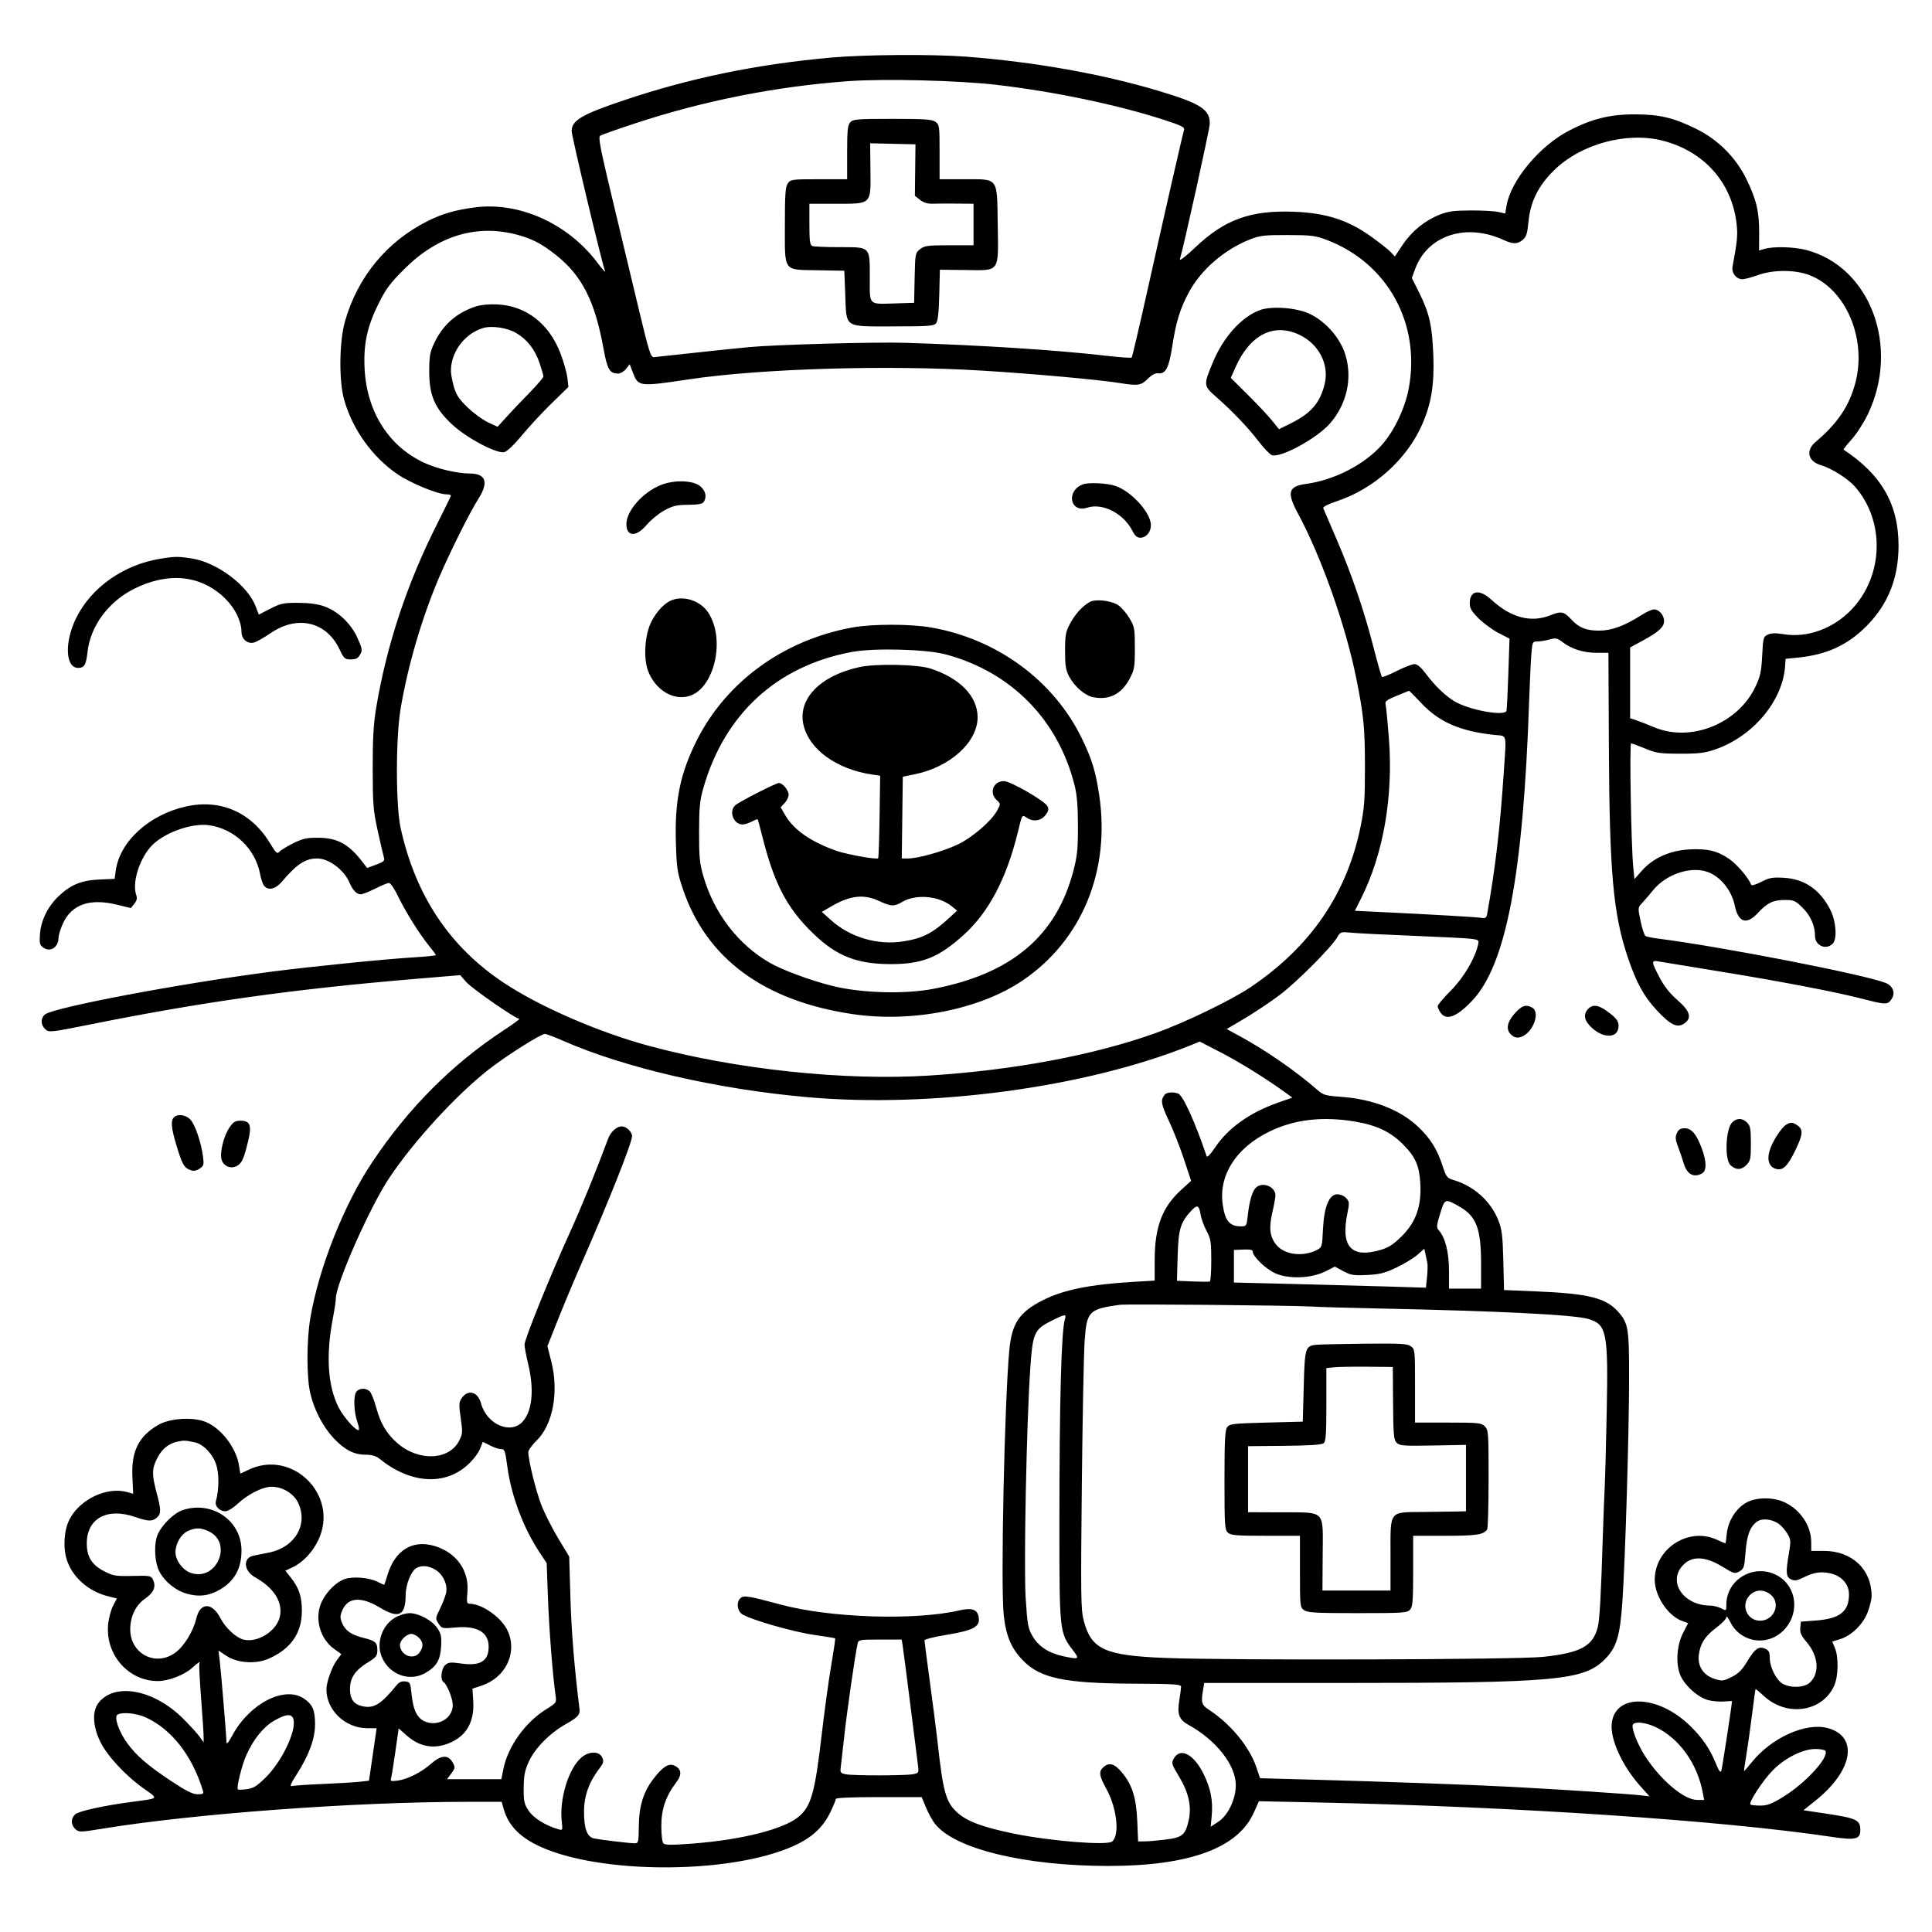 <svg version="1.1" width="1024" height="1024" xmlns="http://www.w3.org/2000/svg"><path d="M440.000 30.556 C 400.657 34.143,365.499 41.417,330.500 53.212 C 308.187 60.731,303.000 63.812,303.000 69.543 C 303.000 72.228,318.791 138.459,320.694 143.755 C 321.038 144.715,319.303 142.795,316.838 139.488 C 301.218 118.541,275.228 106.786,251.512 109.942 C 241.203 111.314,234.250 113.344,226.500 117.245 C 204.976 128.081,189.531 146.849,182.867 170.267 C 179.774 181.137,179.558 201.931,182.435 212.000 C 186.928 227.730,197.387 242.283,210.726 251.368 C 217.610 256.056,232.035 262.000,236.529 262.000 C 237.888 262.000,239.000 262.287,239.000 262.637 C 239.000 262.987,235.884 269.415,232.075 276.921 C 215.836 308.926,204.912 341.805,199.324 375.500 C 197.952 383.775,197.510 391.703,197.541 407.500 C 197.578 426.440,197.842 429.677,200.231 440.500 C 201.688 447.100,203.157 453.406,203.495 454.514 C 204.010 456.202,203.340 456.813,199.352 458.291 L 194.594 460.055 192.074 456.777 C 184.779 447.288,178.780 444.054,168.410 444.022 C 162.491 444.004,160.318 444.500,155.258 447.029 C 151.925 448.695,148.650 450.717,147.980 451.524 C 146.960 452.753,146.207 452.061,143.319 447.245 C 133.312 430.554,117.011 423.350,98.545 427.458 C 79.033 431.799,63.468 446.009,61.357 461.409 L 60.755 465.805 52.627 466.163 C 43.018 466.586,37.228 469.013,30.703 475.355 C 25.196 480.707,21.703 487.954,21.186 495.101 C 20.829 500.040,21.052 500.923,23.004 502.290 C 26.688 504.871,30.991 502.059,31.010 497.059 C 31.015 495.651,32.106 492.166,33.434 489.314 C 38.114 479.263,47.696 475.995,62.121 479.530 L 69.340 481.299 71.193 479.010 C 72.472 477.430,72.807 476.068,72.273 474.611 C 69.945 468.254,73.527 456.025,79.816 448.862 C 86.105 441.700,101.236 436.075,110.718 437.375 C 124.208 439.224,135.353 449.860,137.860 463.278 C 138.343 465.864,139.302 468.659,139.991 469.490 C 142.215 472.170,146.034 471.291,149.390 467.326 C 157.240 458.054,161.867 455.000,168.067 455.000 C 174.323 455.000,182.356 461.011,185.271 467.873 C 186.914 471.742,189.072 474.000,191.125 474.000 C 192.123 474.000,195.597 472.650,198.844 471.000 C 202.091 469.350,205.392 468.000,206.181 468.000 C 206.973 468.000,209.152 471.218,211.057 475.201 C 214.879 483.195,222.490 495.313,227.641 501.603 C 229.488 503.860,231.000 505.936,231.000 506.217 C 231.000 506.498,225.713 507.039,219.250 507.419 C 204.961 508.259,165.070 512.271,144.228 514.964 C 95.432 521.268,27.940 534.037,23.750 537.756 C 21.414 539.830,21.536 543.270,24.024 545.522 C 25.994 547.304,26.671 547.228,49.274 542.694 C 107.457 531.020,155.861 524.241,218.712 518.962 L 243.924 516.844 247.145 520.512 C 250.246 524.044,273.255 540.000,275.247 540.000 C 275.781 540.000,272.043 542.742,266.938 546.094 C 239.578 564.060,216.556 587.161,197.273 616.000 C 182.386 638.265,169.051 671.827,164.496 698.498 C 162.479 710.309,162.449 729.811,164.435 738.374 C 166.481 747.199,171.123 756.148,176.804 762.221 C 182.616 768.435,187.531 770.994,193.710 771.022 C 197.008 771.038,199.279 771.676,201.000 773.072 C 217.316 786.305,235.409 787.630,247.791 776.498 C 250.533 774.033,253.483 770.251,254.346 768.094 L 255.915 764.172 259.669 766.086 C 261.734 767.139,264.201 768.000,265.152 768.000 C 267.527 768.000,267.688 768.417,268.994 777.954 C 271.039 792.889,277.466 809.914,285.846 822.592 L 289.751 828.500 290.429 847.000 C 291.041 863.722,292.946 888.083,294.456 898.500 C 295.032 902.470,294.994 902.526,289.410 906.000 C 278.380 912.861,269.202 925.682,266.816 937.563 L 265.724 943.000 251.332 943.000 L 236.940 943.000 239.196 939.948 C 241.290 937.116,241.344 936.703,239.945 934.198 C 237.546 929.906,233.814 930.114,228.447 934.837 C 223.167 939.486,216.085 943.038,210.636 943.773 C 207.204 944.236,206.831 944.082,207.300 942.397 C 207.591 941.354,208.610 935.009,209.565 928.298 L 211.302 916.096 215.641 919.915 C 222.999 926.392,231.318 927.429,240.078 922.960 C 247.881 918.979,251.473 911.770,250.814 901.414 L 250.407 895.026 255.295 893.402 C 268.036 889.170,274.346 875.963,269.122 864.461 C 265.886 857.339,255.537 850.000,248.729 850.000 C 247.454 850.000,247.283 848.971,247.733 844.006 C 248.783 832.425,241.874 822.763,230.093 819.339 C 218.473 815.961,209.179 821.820,205.330 834.951 C 204.516 837.728,203.728 840.000,203.578 840.000 C 203.429 840.000,201.786 839.241,199.926 838.313 C 195.575 836.143,187.182 835.455,182.779 836.908 C 178.497 838.321,173.484 843.131,170.790 848.411 C 166.455 856.909,169.213 868.244,176.986 873.875 L 180.918 876.723 178.427 880.099 C 175.883 883.547,172.996 891.714,173.006 895.432 C 173.035 906.459,182.968 915.928,194.558 915.978 L 199.616 916.000 197.596 929.911 L 195.577 943.822 190.539 944.378 C 187.767 944.684,178.975 945.209,171.000 945.546 C 163.025 945.883,155.699 946.383,154.721 946.656 C 153.411 947.022,154.100 945.349,157.327 940.327 C 163.796 930.257,167.003 921.459,166.985 913.829 C 166.968 906.351,165.669 903.368,161.088 900.280 C 150.820 893.361,132.363 902.809,123.219 919.665 C 121.034 923.692,120.045 924.821,120.027 923.310 C 119.986 919.940,117.094 885.116,116.402 879.666 L 115.789 874.832 120.034 877.641 C 125.865 881.500,135.620 882.146,142.447 879.126 C 154.200 873.927,160.000 865.550,160.000 853.772 C 160.000 846.211,158.492 841.679,154.140 836.162 L 151.251 832.500 155.185 830.639 C 160.634 828.062,165.812 822.510,168.838 816.000 C 179.776 792.473,154.941 767.802,131.647 779.056 C 129.435 780.125,127.543 781.000,127.444 781.000 C 127.345 781.000,127.036 779.313,126.758 777.250 C 125.459 767.618,117.200 756.770,108.693 753.521 C 101.799 750.888,89.832 751.737,83.770 755.289 C 73.425 761.351,69.528 769.251,70.178 782.842 L 70.604 791.747 67.559 790.873 C 56.781 787.782,42.308 794.596,36.825 805.342 C 33.876 811.124,33.308 820.401,35.500 826.999 C 38.509 836.060,46.984 843.493,57.214 846.044 L 61.929 847.219 59.831 851.330 C 58.678 853.591,57.524 858.154,57.268 861.471 C 56.041 877.332,68.248 891.000,83.641 891.000 C 89.303 891.000,97.709 887.772,101.817 884.020 C 104.995 881.117,106.603 880.172,105.679 881.750 C 105.437 882.163,105.842 890.375,106.579 900.000 C 107.316 909.625,107.923 918.850,107.928 920.500 L 107.937 923.500 105.800 920.500 C 104.625 918.850,100.696 914.540,97.070 910.923 C 81.781 895.669,61.365 891.647,52.528 902.149 C 48.815 906.562,48.995 914.373,53.008 922.854 C 56.592 930.431,66.471 941.110,76.346 948.081 C 84.115 953.567,84.555 953.086,70.000 955.019 C 54.881 957.026,41.767 959.901,39.859 961.628 C 37.443 963.814,37.491 967.229,39.969 969.472 C 41.860 971.184,42.449 971.172,54.719 969.170 C 103.130 961.274,188.012 955.028,247.203 955.007 L 265.906 955.000 266.885 958.547 C 269.727 968.840,277.426 975.741,292.003 981.060 C 323.209 992.449,379.217 992.668,412.536 981.531 C 427.334 976.585,435.318 970.497,440.118 960.500 C 441.702 957.200,442.998 954.050,442.998 953.500 C 442.998 952.863,451.249 952.500,465.749 952.500 L 488.500 952.500 490.738 957.889 C 491.968 960.853,494.080 964.728,495.432 966.499 C 505.621 979.859,543.056 989.004,587.500 988.993 C 630.341 988.982,656.089 979.563,664.498 960.826 L 667.254 954.684 698.877 955.353 C 803.989 957.580,912.378 964.851,971.128 973.615 C 983.420 975.449,986.000 974.828,986.000 970.036 C 986.000 964.539,984.183 963.691,966.862 961.107 L 955.866 959.466 962.407 954.225 C 982.178 938.381,985.157 920.351,968.734 915.928 C 957.069 912.787,938.875 921.013,928.322 934.198 C 926.254 936.782,924.479 938.807,924.376 938.698 C 924.274 938.589,924.766 935.125,925.471 931.000 C 926.175 926.875,927.546 917.200,928.517 909.500 C 929.488 901.800,930.369 895.387,930.475 895.250 C 930.580 895.112,932.588 896.773,934.936 898.941 C 947.085 910.156,965.815 907.421,972.135 893.509 C 974.365 888.599,974.584 878.332,972.560 873.490 L 971.121 870.044 975.119 868.846 C 981.235 867.014,987.519 860.902,989.940 854.430 C 991.073 851.402,992.000 847.566,992.000 845.905 C 992.000 831.838,981.637 822.031,966.750 822.010 L 960.000 822.000 959.978 817.250 C 959.939 808.753,954.347 800.328,946.108 796.352 C 940.221 793.511,931.343 793.437,926.012 796.186 C 920.308 799.126,915.898 806.003,915.225 813.006 C 914.962 815.752,914.627 818.000,914.482 818.000 C 914.337 818.000,912.257 817.110,909.859 816.022 C 894.969 809.265,877.246 820.634,877.044 837.072 C 876.938 845.727,883.968 856.412,891.580 859.165 L 894.744 860.309 892.161 865.288 C 888.794 871.778,888.066 881.267,890.456 887.525 C 892.549 893.003,899.769 899.591,905.318 901.086 C 907.539 901.684,911.301 902.018,913.678 901.829 C 916.055 901.640,918.000 901.543,918.000 901.614 C 918.000 903.338,912.773 937.428,912.332 938.576 C 911.886 939.739,911.065 938.653,909.522 934.859 C 906.309 926.963,902.385 921.195,895.900 914.835 C 878.883 898.148,856.066 897.364,854.258 913.404 C 853.313 921.783,859.844 936.049,869.583 946.881 L 874.281 952.106 869.390 951.535 C 863.346 950.830,825.828 948.374,801.000 947.059 C 780.473 945.972,731.983 944.229,693.177 943.183 L 667.855 942.500 665.848 936.549 C 662.277 925.962,652.389 913.899,641.250 906.542 C 636.796 903.599,636.494 902.696,637.642 895.750 L 638.262 892.000 713.169 892.000 C 824.516 892.000,839.405 890.648,850.526 879.526 C 856.807 873.246,858.646 867.243,859.901 848.920 C 861.403 826.996,863.401 760.977,863.454 731.500 C 863.504 704.069,863.090 701.450,857.739 695.355 C 851.215 687.925,841.997 685.612,814.336 684.464 L 797.171 683.752 796.786 668.126 C 796.458 654.853,796.061 651.642,794.146 646.798 C 790.154 636.698,781.317 628.709,770.589 625.501 C 766.939 624.410,766.540 623.905,764.589 617.916 C 761.702 609.049,758.150 603.378,751.612 597.194 C 742.031 588.133,727.578 582.542,710.573 581.318 C 702.441 580.733,701.329 580.396,698.073 577.540 C 687.116 567.924,670.800 556.619,657.336 549.316 L 650.172 545.429 659.841 539.694 C 665.159 536.539,673.438 531.001,678.239 527.386 C 687.231 520.615,705.603 502.207,708.733 496.833 C 710.463 493.862,710.627 493.810,716.500 494.374 C 719.800 494.691,734.425 495.420,749.000 495.992 C 763.575 496.565,777.414 497.279,779.754 497.579 C 783.771 498.093,783.973 498.273,783.388 500.812 C 781.682 508.223,775.663 518.324,768.934 525.066 C 765.120 528.887,762.000 532.586,762.000 533.284 C 762.000 533.983,762.701 535.555,763.557 536.777 C 766.603 541.127,772.163 538.993,780.325 530.343 C 798.321 511.267,807.382 463.423,810.500 371.000 C 810.807 361.925,811.308 351.238,811.614 347.250 C 812.155 340.205,812.246 340.000,814.835 339.994 C 816.301 339.991,819.189 339.520,821.254 338.946 C 824.605 338.016,825.363 338.175,828.322 340.432 C 833.091 344.069,839.349 346.000,846.376 346.001 L 852.500 346.002 852.733 395.251 C 853.049 462.097,854.980 483.958,862.595 506.906 C 867.129 520.565,871.236 528.093,878.252 535.603 C 885.337 543.186,888.914 544.942,892.494 542.596 C 896.914 539.700,895.914 535.990,889.132 530.114 C 885.114 526.633,882.119 522.852,879.632 518.119 C 875.258 509.796,875.167 508.905,878.750 509.527 C 880.263 509.790,895.225 512.244,912.000 514.980 C 945.241 520.402,973.213 525.784,987.859 529.577 C 999.539 532.601,1000.566 532.592,1002.619 529.459 C 1004.747 526.212,1003.263 522.431,999.262 520.908 C 987.136 516.291,911.376 501.571,878.378 497.421 C 875.561 497.066,872.762 496.471,872.158 496.098 C 871.555 495.725,870.381 492.187,869.550 488.236 C 868.062 481.166,868.074 481.015,870.269 478.709 C 871.496 477.420,874.119 474.367,876.098 471.925 C 882.912 463.513,895.563 459.105,904.606 461.994 C 911.564 464.216,917.776 471.739,919.476 480.000 C 921.326 488.989,925.713 490.387,931.710 483.899 C 936.701 478.498,939.822 477.000,946.082 477.000 C 950.845 477.000,951.607 477.343,955.516 481.253 C 959.706 485.443,961.983 490.659,961.994 496.095 C 962.006 501.309,968.054 503.808,971.485 500.016 C 973.837 497.418,973.115 488.106,970.105 482.205 C 964.677 471.565,956.510 465.908,945.644 465.261 C 939.437 464.891,937.844 465.173,933.500 467.409 C 930.700 468.851,928.350 469.537,928.159 468.969 C 927.039 465.636,920.692 458.140,916.604 455.323 C 910.223 450.926,905.118 449.697,895.345 450.207 C 885.138 450.738,876.107 454.799,870.195 461.516 L 866.285 465.958 865.629 459.229 C 864.545 448.114,863.619 394.000,864.513 394.000 C 864.970 394.000,868.303 395.227,871.922 396.726 C 877.819 399.169,879.743 399.454,890.500 399.476 C 900.438 399.496,903.633 399.108,909.093 397.221 C 929.216 390.264,944.956 371.420,946.159 352.845 L 946.396 349.191 952.948 348.539 C 968.291 347.015,979.440 341.854,989.500 331.620 C 1000.739 320.187,1006.200 306.470,1006.268 289.500 C 1006.356 267.491,997.280 251.554,977.122 238.326 C 976.915 238.189,978.850 235.736,981.424 232.874 C 983.997 230.011,987.850 224.031,989.985 219.585 C 1007.187 183.765,991.267 141.337,957.307 132.492 C 950.933 130.831,940.123 130.531,935.410 131.882 L 932.333 132.765 932.391 123.632 C 932.462 112.295,930.956 105.857,925.712 95.073 C 920.064 83.458,910.594 73.976,898.927 68.251 C 886.928 62.364,879.593 60.636,866.500 60.615 C 853.292 60.593,843.750 62.957,831.557 69.273 C 816.020 77.321,800.750 95.683,798.495 109.029 L 797.793 113.184 794.147 112.342 C 792.141 111.879,785.550 111.522,779.500 111.549 C 770.593 111.589,767.453 112.015,763.000 113.792 C 755.157 116.920,748.267 122.536,743.457 129.720 L 739.292 135.940 737.009 133.510 C 735.754 132.173,731.005 128.432,726.456 125.197 C 714.355 116.589,702.751 112.882,685.875 112.231 C 662.942 111.346,649.156 116.302,633.667 131.000 C 628.740 135.675,624.990 138.600,625.334 137.500 C 627.236 131.422,641.046 68.919,641.172 65.820 C 641.487 58.105,636.564 54.901,614.000 48.140 C 584.071 39.171,548.303 32.818,512.050 30.033 C 494.128 28.656,457.958 28.919,440.000 30.556 M528.000 44.946 C 558.754 48.521,592.038 55.474,616.956 63.530 C 626.082 66.480,628.000 67.435,627.575 68.815 C 626.768 71.440,616.622 115.921,608.089 154.240 C 603.835 173.347,600.112 189.221,599.817 189.516 C 599.523 189.811,593.481 189.384,586.391 188.567 C 559.741 185.498,520.183 182.953,479.500 181.690 C 463.838 181.203,410.626 182.680,397.000 183.980 C 390.675 184.583,377.175 185.985,367.000 187.096 C 356.825 188.207,347.645 189.202,346.599 189.308 C 344.914 189.478,343.991 186.547,338.472 163.500 C 335.047 149.200,328.756 122.938,324.492 105.140 C 318.135 78.610,316.987 72.623,318.119 71.912 C 318.879 71.435,327.127 68.527,336.449 65.450 C 372.972 53.396,410.975 45.857,449.500 43.024 C 468.310 41.640,507.908 42.610,528.000 44.946 M450.655 64.829 C 449.279 66.349,449.000 69.046,449.000 80.829 L 449.000 95.000 434.057 95.000 C 419.748 95.000,419.047 95.094,417.557 97.223 C 416.276 99.051,416.000 102.930,416.000 119.112 C 416.000 144.563,414.794 142.899,433.500 143.243 L 447.500 143.500 448.000 156.148 C 448.711 174.122,447.010 173.000,473.533 173.000 C 492.034 173.000,494.931 172.788,496.128 171.350 C 497.098 170.183,497.596 165.788,497.828 156.331 L 498.156 142.962 511.757 143.119 C 530.253 143.331,529.209 144.825,528.807 118.729 C 528.420 93.616,529.465 95.000,510.889 95.000 L 498.000 95.000 498.000 80.557 C 498.000 66.765,497.900 66.043,495.777 64.557 C 493.940 63.270,489.979 63.000,472.932 63.000 C 454.224 63.000,452.156 63.170,450.655 64.829 M881.356 74.585 C 903.439 80.282,918.167 97.054,920.485 119.141 C 921.078 124.792,920.747 128.115,918.283 141.289 C 917.656 144.641,920.267 148.000,923.498 148.000 C 924.702 148.000,928.345 147.034,931.593 145.853 C 939.861 142.847,951.469 142.867,959.247 145.900 C 978.304 153.332,989.412 179.297,983.478 202.540 C 980.310 214.950,973.993 224.394,962.250 234.280 C 956.946 238.744,958.246 244.518,965.000 246.495 C 970.647 248.148,979.387 253.633,983.106 257.858 C 999.191 276.131,998.413 305.183,981.361 323.061 C 971.734 333.153,957.958 338.184,945.500 336.158 C 941.179 335.455,938.800 335.509,937.000 336.350 C 934.635 337.455,934.472 338.059,933.991 347.509 C 933.560 355.956,933.006 358.504,930.404 364.000 C 921.112 383.626,896.166 393.600,876.740 385.455 C 873.308 384.016,869.038 382.350,867.250 381.752 L 864.000 380.664 864.000 361.924 L 864.000 343.184 870.750 339.497 C 879.233 334.864,882.000 332.320,882.000 329.154 C 882.000 326.061,879.355 323.000,876.683 323.000 C 875.578 323.000,872.611 324.324,870.088 325.942 C 861.094 331.710,854.213 334.250,847.579 334.250 C 840.795 334.250,836.930 332.726,833.000 328.503 C 828.851 324.044,827.627 323.780,821.804 326.095 C 811.426 330.220,800.857 327.440,790.451 317.848 C 784.138 312.029,779.000 312.881,779.000 319.748 C 779.000 322.412,779.969 324.058,783.750 327.814 C 786.362 330.409,791.104 333.875,794.286 335.516 L 800.072 338.500 799.456 357.000 C 799.118 367.175,798.666 376.063,798.452 376.750 C 797.511 379.775,778.725 376.368,771.000 371.772 C 766.163 368.894,760.510 363.472,755.860 357.250 C 753.192 353.680,751.227 351.999,749.718 351.996 C 748.498 351.993,744.238 353.644,740.252 355.664 C 736.266 357.685,732.751 359.084,732.441 358.774 C 732.131 358.464,730.109 351.330,727.947 342.920 C 722.909 323.319,716.427 304.385,708.291 285.500 C 704.736 277.250,701.612 269.984,701.347 269.354 C 701.054 268.656,703.937 267.186,708.731 265.590 C 728.178 259.113,745.589 243.483,753.643 225.272 C 758.609 214.043,760.270 203.953,759.695 188.500 C 759.102 172.532,757.605 165.925,752.088 154.913 L 748.288 147.327 750.149 142.338 C 756.706 124.759,776.967 118.102,796.638 127.063 C 801.951 129.483,804.162 129.499,807.079 127.137 C 808.968 125.608,809.512 123.883,810.122 117.495 C 811.130 106.941,815.326 98.478,823.584 90.339 C 837.826 76.303,862.225 69.650,881.356 74.585 M485.062 90.141 L 484.906 103.781 487.667 105.953 C 489.584 107.461,491.662 108.077,494.464 107.970 C 496.684 107.884,502.438 107.856,507.250 107.907 L 516.000 108.000 516.000 119.000 L 516.000 130.000 503.135 130.000 C 491.679 130.000,489.984 130.225,487.664 132.050 C 485.120 134.051,485.051 134.417,484.779 147.300 L 484.500 160.500 475.000 160.793 C 460.024 161.255,461.000 162.195,461.000 147.310 C 461.000 130.445,461.547 131.000,444.927 131.000 C 437.907 131.000,431.452 130.727,430.582 130.393 C 429.273 129.891,429.000 127.904,429.000 118.893 L 429.000 108.000 442.889 108.000 C 462.163 108.000,461.548 108.598,461.347 90.058 L 461.195 75.940 473.206 76.220 L 485.218 76.500 485.062 90.141 M274.970 124.648 C 282.421 126.740,287.392 129.387,294.607 135.105 C 308.497 146.112,315.288 159.490,319.909 184.942 C 321.892 195.864,323.153 198.000,327.619 198.000 C 328.849 198.000,330.731 196.886,331.801 195.525 L 333.748 193.051 335.397 197.369 C 338.303 204.978,338.649 205.021,365.000 201.081 C 403.346 195.347,470.219 193.348,520.500 196.433 C 547.690 198.102,582.385 201.232,593.500 203.020 C 603.160 204.574,604.835 204.322,608.327 200.794 C 610.327 198.773,612.309 197.687,613.687 197.857 C 617.835 198.368,619.555 195.090,621.383 183.184 C 623.304 170.670,625.460 163.669,630.037 155.082 C 636.426 143.095,648.934 132.238,662.500 126.905 C 667.812 124.817,670.106 124.550,682.500 124.579 C 695.067 124.609,697.190 124.875,703.242 127.179 C 735.464 139.447,753.128 171.527,746.643 206.000 C 744.700 216.332,738.968 228.382,732.516 235.701 C 723.251 246.210,707.252 254.463,692.224 256.485 C 682.791 257.754,681.915 260.982,687.962 272.192 C 700.348 295.155,713.247 331.621,718.845 359.500 C 722.781 379.102,723.421 385.563,723.451 406.000 C 723.476 423.438,723.141 428.185,721.205 437.778 C 713.985 473.558,694.694 501.776,662.762 523.269 C 652.578 530.124,627.904 542.044,612.500 547.551 C 579.671 559.288,537.414 567.216,492.500 570.065 C 447.600 572.914,390.155 566.828,344.000 554.333 C 317.173 547.071,286.187 533.613,267.026 520.901 C 238.307 501.847,220.218 474.700,212.331 438.815 C 209.729 426.979,209.725 391.100,212.324 375.673 C 216.188 352.733,223.526 327.691,232.711 306.100 C 238.266 293.044,249.198 271.164,253.631 264.231 C 259.108 255.664,257.516 251.014,249.095 250.983 C 242.226 250.957,231.446 248.400,224.588 245.169 C 205.887 236.362,194.404 218.132,193.244 195.412 C 192.579 182.385,194.615 172.976,200.755 160.688 C 204.549 153.096,206.923 149.931,214.423 142.468 C 232.305 124.675,253.184 118.530,274.970 124.648 M252.286 162.391 C 241.951 165.768,234.690 172.170,230.101 181.954 C 227.871 186.708,227.500 188.856,227.500 197.000 C 227.500 209.595,230.440 216.375,239.626 224.969 C 247.287 232.135,263.337 240.634,267.321 239.634 C 268.793 239.265,272.597 235.631,276.616 230.754 C 280.358 226.214,287.440 218.582,292.354 213.794 L 301.289 205.088 300.707 200.174 C 300.387 197.471,298.708 191.585,296.976 187.093 C 290.936 171.431,278.746 162.053,263.505 161.341 C 259.363 161.148,254.778 161.577,252.286 162.391 M667.698 164.386 C 658.058 167.972,648.499 178.549,642.983 191.732 C 637.785 204.155,637.805 204.389,644.573 210.344 C 653.234 217.963,661.543 226.663,667.166 234.000 C 669.906 237.575,673.025 240.827,674.098 241.227 C 678.617 242.911,697.971 232.384,704.897 224.474 C 713.807 214.300,716.901 200.616,713.112 188.141 C 710.401 179.216,702.821 170.496,694.178 166.360 C 687.255 163.047,673.961 162.056,667.698 164.386 M273.474 176.432 C 279.400 179.905,283.545 185.197,285.975 192.391 C 287.089 195.690,288.000 198.896,288.000 199.517 C 288.000 200.137,284.727 203.988,280.726 208.073 C 276.726 212.158,271.263 217.910,268.587 220.856 L 263.722 226.212 258.675 223.856 C 255.900 222.560,251.050 219.025,247.898 216.000 C 243.368 211.652,241.836 209.363,240.584 205.068 C 239.713 202.081,239.000 198.253,239.000 196.562 C 239.000 186.626,246.091 177.056,255.764 173.937 C 260.354 172.458,268.698 173.633,273.474 176.432 M688.556 177.374 C 699.012 182.243,704.672 193.250,702.074 203.665 C 699.561 213.740,694.760 219.197,683.585 224.678 L 677.876 227.477 674.280 222.989 C 672.303 220.520,666.559 214.402,661.516 209.394 L 652.346 200.288 654.706 194.941 C 662.403 177.500,674.900 171.015,688.556 177.374 M350.357 257.030 C 340.795 260.804,332.000 270.737,332.000 277.760 C 332.000 284.535,337.199 284.765,342.706 278.234 C 344.916 275.612,349.149 272.147,352.112 270.533 C 356.632 268.072,358.674 267.591,364.787 267.550 C 370.135 267.513,372.325 267.101,373.021 266.000 C 374.666 263.398,374.087 260.431,371.451 257.954 C 367.877 254.596,357.656 254.148,350.357 257.030 M574.000 256.706 C 564.853 260.050,567.096 272.104,576.300 269.066 C 584.307 266.423,595.461 272.104,600.093 281.182 C 601.506 283.952,602.678 285.000,604.365 285.000 C 607.471 285.000,610.000 282.023,610.000 278.367 C 610.000 271.792,599.781 260.476,591.205 257.554 C 586.805 256.055,577.092 255.576,574.000 256.706 M85.000 296.132 C 65.398 299.334,48.409 311.299,40.370 327.566 C 34.095 340.263,34.630 354.000,41.401 354.000 C 44.687 354.000,45.627 352.400,46.395 345.500 C 47.913 331.851,57.489 318.883,71.066 312.087 C 89.433 302.894,106.905 304.829,119.574 317.459 C 124.711 322.581,128.000 329.436,128.000 335.023 C 128.000 338.677,131.195 341.419,134.488 340.592 C 135.901 340.238,139.954 337.964,143.495 335.540 C 157.615 325.873,172.947 329.458,179.904 344.052 C 182.309 349.100,182.754 349.500,185.962 349.500 C 188.632 349.500,189.751 348.917,190.856 346.947 C 192.164 344.618,192.044 343.847,189.485 338.147 C 186.037 330.464,179.089 323.886,171.720 321.330 C 168.269 320.133,163.590 319.516,157.911 319.510 C 150.237 319.501,148.676 319.833,143.252 322.631 L 137.181 325.762 135.474 321.293 C 131.283 310.319,115.200 298.211,101.960 296.063 C 94.610 294.871,92.675 294.879,85.000 296.132 M356.000 318.121 C 352.183 319.638,348.088 323.967,345.236 329.500 C 341.765 336.233,340.922 348.890,343.496 355.629 C 347.268 365.507,356.525 371.282,364.948 369.014 C 378.556 365.350,384.755 338.990,375.376 324.671 C 371.324 318.486,362.546 315.518,356.000 318.121 M577.500 319.106 C 573.575 321.386,569.773 325.576,567.162 330.500 C 564.830 334.896,564.509 336.647,564.508 345.000 C 564.506 352.861,564.883 355.206,566.694 358.595 C 569.595 364.023,575.117 368.744,579.534 369.572 C 588.025 371.165,594.459 367.852,598.778 359.662 C 601.263 354.950,601.500 353.542,601.500 343.500 C 601.500 333.297,601.300 332.161,598.746 327.815 C 597.232 325.239,594.573 322.120,592.838 320.884 C 589.203 318.296,580.610 317.300,577.500 319.106 M451.922 332.552 C 415.402 339.165,384.948 361.251,369.262 392.500 C 360.565 409.825,357.599 424.202,358.224 446.000 C 358.633 460.240,358.935 462.290,361.950 471.219 C 374.373 508.010,404.827 530.481,451.743 537.473 C 483.328 542.181,519.224 535.105,542.000 519.684 C 573.511 498.348,588.705 461.357,582.536 421.000 C 580.641 408.602,578.747 402.445,573.461 391.500 C 558.665 360.858,528.557 338.670,493.500 332.572 C 482.550 330.667,462.383 330.657,451.922 332.552 M501.233 346.841 C 536.114 356.171,561.098 381.692,569.684 416.763 C 570.831 421.446,571.334 427.920,571.334 438.000 C 571.335 450.465,570.970 453.864,568.732 462.224 C 559.585 496.386,535.906 516.194,494.763 524.098 C 479.435 527.043,456.674 526.394,441.256 522.573 C 429.722 519.714,414.742 514.183,408.000 510.294 C 391.160 500.580,378.479 484.029,372.760 464.299 C 370.839 457.670,370.504 454.176,370.524 441.000 C 370.544 427.947,370.905 424.255,372.808 417.616 C 384.056 378.370,411.834 352.930,451.500 345.547 C 463.302 343.351,490.864 344.068,501.233 346.841 M455.500 353.574 C 434.631 358.149,422.694 370.497,425.863 384.229 C 428.852 397.174,443.342 407.683,462.069 410.487 L 466.500 411.150 466.193 432.799 C 466.024 444.705,465.684 454.649,465.438 454.896 C 464.637 455.696,449.177 452.953,443.519 451.007 C 430.311 446.462,420.809 439.943,416.380 432.386 L 413.749 427.896 415.875 425.634 C 417.044 424.389,418.000 422.388,418.000 421.186 C 418.000 418.851,414.775 415.000,412.819 415.000 C 411.249 415.000,391.979 424.845,389.750 426.786 C 386.111 429.955,388.756 437.009,393.579 436.994 C 394.635 436.990,396.804 436.307,398.399 435.476 C 399.993 434.645,401.418 434.085,401.564 434.232 C 401.711 434.379,402.789 438.325,403.960 443.000 C 410.336 468.460,417.040 481.272,431.092 494.853 C 443.368 506.717,454.251 511.000,472.123 511.000 C 488.769 511.000,497.429 507.540,510.703 495.585 C 524.025 483.587,533.447 465.724,539.495 441.000 C 541.865 431.311,541.610 431.698,544.417 433.538 C 547.769 435.734,551.905 435.034,554.253 431.875 C 555.795 429.800,555.978 428.827,555.125 427.233 C 553.611 424.405,535.506 414.000,532.099 414.000 C 526.507 414.000,524.111 420.162,528.214 423.985 C 530.428 426.047,530.428 426.050,528.516 429.600 C 525.513 435.175,515.289 443.962,507.524 447.641 C 499.829 451.286,486.605 455.000,481.321 455.000 L 477.961 455.000 478.230 433.337 L 478.500 411.674 484.869 410.376 C 503.664 406.544,518.256 393.237,518.153 380.023 C 518.068 368.969,508.732 359.387,493.119 354.329 C 486.236 352.100,464.238 351.658,455.500 353.574 M753.163 372.516 C 762.729 382.742,773.932 387.621,792.250 389.541 C 798.972 390.246,798.459 388.003,796.971 410.170 C 795.015 439.326,792.620 459.697,788.267 484.204 C 787.862 486.485,787.373 486.840,785.143 486.480 C 782.569 486.063,759.485 484.728,731.804 483.395 L 718.108 482.736 721.428 476.118 C 733.271 452.515,738.537 422.064,736.131 391.104 C 735.459 382.447,734.675 374.473,734.390 373.383 C 733.957 371.729,734.914 370.976,740.186 368.825 C 743.659 367.408,746.628 366.192,746.784 366.124 C 746.941 366.056,749.811 368.932,753.163 372.516 M465.849 477.510 C 472.316 480.520,473.897 480.583,478.267 478.005 C 485.485 473.746,497.615 474.812,504.397 480.302 L 507.295 482.647 503.397 486.242 C 494.270 494.663,489.178 497.294,478.809 498.951 C 465.248 501.117,450.668 496.858,440.544 487.773 L 435.588 483.326 440.330 480.547 C 450.457 474.612,457.758 473.743,465.849 477.510 M803.370 536.569 C 798.202 542.049,797.775 546.563,802.162 549.330 C 804.735 550.953,808.813 549.168,811.472 545.256 C 814.556 540.718,814.831 535.515,812.066 534.035 C 808.805 532.290,806.875 532.852,803.370 536.569 M841.655 534.829 C 839.031 537.729,839.658 540.941,843.569 544.630 C 849.639 550.355,857.164 550.376,857.822 544.671 C 858.195 541.445,857.011 539.764,851.600 535.833 C 847.088 532.555,843.995 532.243,841.655 534.829 M298.249 551.549 C 331.087 565.987,379.947 577.277,428.000 581.530 C 494.023 587.373,575.542 576.366,630.703 554.161 L 635.906 552.066 646.703 557.625 C 656.746 562.796,670.799 571.496,680.744 578.700 L 684.961 581.754 677.231 584.475 C 662.454 589.675,650.897 597.910,644.109 608.075 C 641.702 611.679,639.827 613.647,639.557 612.852 C 633.371 594.596,627.017 580.604,624.467 579.626 C 621.810 578.606,618.315 578.910,617.278 580.250 C 615.031 583.154,615.368 585.239,619.509 594.018 C 621.906 599.102,625.541 608.349,627.586 614.566 L 631.304 625.869 625.860 630.845 C 615.916 639.933,612.000 650.454,612.000 668.081 L 612.000 678.743 600.750 679.415 C 577.568 680.801,563.735 683.598,552.793 689.110 C 540.345 695.381,536.318 701.315,534.977 715.357 C 532.402 742.313,530.317 840.575,531.992 856.000 C 533.195 867.071,535.984 873.682,542.124 880.008 C 551.355 889.520,564.061 892.201,600.749 892.378 C 622.475 892.483,625.998 892.709,625.994 894.000 C 625.991 894.825,625.552 898.162,625.020 901.417 C 623.842 908.606,624.966 911.509,630.000 914.273 C 644.588 922.285,655.000 935.563,655.000 946.156 C 655.000 953.568,650.913 962.130,645.741 965.552 L 641.702 968.226 642.245 962.236 C 642.955 954.402,641.690 947.920,637.965 940.312 C 632.786 929.734,625.542 925.958,622.133 932.059 C 620.794 934.456,620.964 935.049,624.803 941.415 C 630.002 950.036,631.670 957.429,630.049 964.674 C 628.281 972.571,626.774 973.861,618.000 974.981 C 613.875 975.507,608.862 975.952,606.861 975.969 L 603.221 976.000 602.777 965.250 C 602.260 952.743,600.001 945.698,594.414 939.171 C 590.571 934.681,587.811 933.956,584.829 936.655 C 582.239 938.999,582.527 941.067,586.440 948.216 C 592.019 958.406,593.559 972.632,589.452 976.040 C 586.817 978.227,557.251 975.877,537.727 971.929 C 521.455 968.639,512.849 965.499,507.716 960.981 C 501.380 955.404,499.878 950.175,496.953 923.500 C 496.350 918.000,494.539 903.825,492.928 892.000 C 491.318 880.175,490.000 870.025,490.000 869.445 C 490.000 868.865,495.188 867.547,501.528 866.517 C 515.514 864.244,519.259 862.345,518.812 857.750 C 518.364 853.149,515.425 851.931,508.597 853.519 C 484.958 859.014,440.119 857.555,413.664 850.430 C 396.813 845.891,394.332 845.480,392.581 846.933 C 390.221 848.891,390.590 853.596,393.250 855.480 C 397.185 858.265,420.099 864.887,431.467 866.522 C 437.499 867.390,442.548 868.215,442.687 868.354 C 442.826 868.493,441.841 875.108,440.497 883.054 C 439.152 890.999,436.905 907.400,435.502 919.500 C 431.924 950.354,429.911 957.455,423.168 963.013 C 415.269 969.524,393.089 975.130,367.400 977.109 C 356.339 977.961,352.550 977.950,351.665 977.063 C 350.966 976.362,350.504 972.617,350.510 967.697 C 350.522 958.837,352.924 951.900,358.520 944.562 C 361.587 940.541,361.195 937.502,357.384 935.765 C 354.416 934.413,351.212 936.456,346.334 942.811 C 341.022 949.731,338.707 957.193,338.597 967.750 C 338.507 976.341,338.356 977.000,336.474 977.000 C 333.953 977.000,318.436 975.151,314.847 974.422 C 311.162 973.674,309.491 969.132,309.542 960.000 C 309.587 951.852,312.198 944.540,317.583 937.480 C 319.906 934.435,320.130 933.582,319.166 931.466 C 317.628 928.088,312.255 928.074,308.259 931.435 C 301.386 937.219,296.390 953.411,297.752 965.490 C 298.272 970.104,298.224 970.208,295.893 969.533 C 289.118 967.571,282.762 963.597,280.199 959.721 C 277.805 956.099,277.508 954.726,277.570 947.552 C 277.627 941.039,278.153 938.346,280.273 933.715 C 283.604 926.440,291.494 918.496,300.250 913.601 C 306.187 910.282,307.523 908.787,307.158 905.868 C 304.472 884.384,302.883 865.037,302.353 847.348 L 301.684 825.023 295.839 815.316 C 292.625 809.977,288.592 801.984,286.878 797.554 C 284.011 790.145,280.044 774.029,280.013 769.661 C 280.006 768.649,281.964 765.913,284.365 763.579 C 293.073 755.116,296.300 737.725,292.173 721.500 L 290.139 713.500 295.691 699.500 C 298.746 691.800,304.406 678.300,308.270 669.500 C 322.665 636.716,335.000 605.639,335.000 602.156 C 335.000 599.874,331.953 597.000,329.534 597.000 C 326.827 597.000,323.666 599.887,322.276 603.629 C 315.624 621.539,308.252 639.589,301.705 654.000 C 291.480 676.506,278.006 709.868,278.002 712.687 C 278.001 713.889,278.897 718.614,279.993 723.187 C 283.237 736.718,282.081 748.092,276.902 753.604 C 270.469 760.452,257.925 754.864,254.953 743.825 C 253.250 737.500,247.897 736.176,244.568 741.256 C 243.235 743.290,243.182 744.736,244.190 751.651 C 245.267 759.035,245.201 759.998,243.373 763.591 C 238.038 774.078,221.747 774.691,210.540 764.826 C 204.850 759.818,201.630 754.381,199.391 746.000 C 198.435 742.425,196.987 738.712,196.172 737.750 C 194.318 735.561,190.669 735.489,188.912 737.606 C 187.223 739.641,187.521 748.392,189.467 753.907 C 190.261 756.158,190.496 758.000,189.989 758.000 C 188.196 758.000,181.967 750.868,179.488 745.976 C 173.674 734.504,172.649 718.399,176.465 698.500 C 177.309 694.100,178.000 689.480,178.000 688.234 C 178.000 680.383,196.282 639.214,206.519 624.009 C 219.659 604.495,241.599 580.585,258.832 567.000 C 267.864 559.880,286.598 548.000,288.794 548.000 C 289.554 548.000,293.809 549.597,298.249 551.549 M92.200 592.200 C 90.413 593.987,90.729 597.741,93.425 606.749 C 96.491 616.992,97.512 618.864,100.696 620.074 C 102.648 620.817,103.869 620.661,105.751 619.428 C 108.016 617.943,108.175 617.374,107.576 612.864 C 106.575 605.319,103.396 596.051,100.896 593.389 C 98.483 590.821,94.169 590.231,92.200 592.200 M718.619 594.529 C 729.735 596.442,737.075 599.952,743.536 606.442 C 750.176 613.112,752.243 617.738,752.797 627.164 C 753.499 639.111,750.539 647.621,743.093 655.067 C 738.689 659.471,736.081 661.195,731.987 662.411 C 716.154 667.113,710.471 660.867,714.192 642.851 C 715.267 637.646,715.203 636.881,713.537 635.041 C 712.486 633.880,710.439 633.000,708.789 633.000 C 704.447 633.000,701.755 639.657,701.191 651.787 C 700.774 660.740,700.658 661.125,697.984 662.508 C 690.698 666.276,680.954 665.110,676.613 659.952 C 673.024 655.686,672.412 650.952,674.370 642.581 C 675.281 638.686,676.020 634.635,676.013 633.579 C 675.981 628.849,669.006 626.137,665.609 629.534 C 663.700 631.443,662.158 636.760,661.342 644.250 C 660.737 649.796,660.611 650.000,657.792 650.000 C 651.660 650.000,649.244 647.068,648.035 638.159 C 645.954 622.822,655.116 608.494,672.500 599.900 C 685.875 593.288,701.108 591.514,718.619 594.529 M918.082 594.918 C 914.629 598.371,913.980 614.509,917.173 617.530 C 919.995 620.200,922.864 620.227,925.483 617.608 C 927.801 615.290,928.000 614.377,928.000 606.045 C 928.000 598.333,927.705 596.705,926.000 595.000 C 923.479 592.479,920.551 592.449,918.082 594.918 M121.566 597.689 C 118.611 602.037,116.454 610.688,117.392 614.427 C 118.291 618.008,122.208 619.762,125.443 618.031 C 128.191 616.560,129.220 614.321,131.519 604.811 C 133.535 596.473,132.616 594.000,127.501 594.000 C 124.669 594.000,123.636 594.642,121.566 597.689 M946.773 596.067 C 944.154 597.593,939.374 605.020,937.949 609.776 C 936.389 614.983,937.714 618.639,941.506 619.591 C 945.063 620.484,947.549 618.015,951.640 609.528 C 955.577 601.359,955.812 598.682,952.777 596.557 C 950.211 594.759,949.164 594.674,946.773 596.067 M888.788 600.567 C 887.838 602.652,887.954 604.012,889.408 607.817 C 890.392 610.393,891.648 614.075,892.198 616.000 C 894.011 622.340,897.464 624.427,902.066 621.965 C 904.636 620.589,904.597 615.670,901.959 608.621 C 899.126 601.049,896.527 598.000,892.906 598.000 C 890.710 598.000,889.658 598.656,888.788 600.567 M773.685 639.608 C 782.490 644.658,785.000 651.316,785.000 669.626 L 785.000 683.000 776.500 683.000 L 768.000 683.000 768.000 673.511 C 768.000 663.789,766.004 655.872,762.607 652.118 C 761.268 650.639,761.343 649.684,763.303 643.252 C 765.768 635.166,765.874 635.128,773.685 639.608 M636.351 643.797 C 636.689 645.909,638.098 649.768,639.483 652.372 C 641.728 656.595,642.000 658.281,642.000 667.994 C 642.000 673.982,641.663 679.033,641.250 679.217 C 640.837 679.401,636.744 679.392,632.154 679.197 L 623.808 678.842 624.183 665.671 C 624.587 651.480,625.680 647.853,631.402 641.694 C 634.543 638.312,635.542 638.737,636.351 643.797 M664.000 663.359 C 664.000 666.047,671.040 672.771,676.159 674.973 C 683.337 678.061,695.143 677.559,702.500 673.854 L 707.500 671.336 712.000 673.753 C 715.945 675.871,717.497 676.120,724.588 675.772 C 731.284 675.444,733.962 674.765,740.140 671.831 C 744.245 669.882,749.251 666.840,751.265 665.072 L 754.926 661.858 755.523 664.679 C 755.852 666.230,756.301 668.384,756.523 669.464 C 756.744 670.544,756.665 673.919,756.347 676.964 L 755.770 682.500 734.635 681.859 C 723.011 681.507,700.112 680.893,683.750 680.495 L 654.000 679.771 654.000 671.135 L 654.001 662.500 659.000 662.289 C 662.507 662.141,664.000 662.461,664.000 663.359 M695.000 692.497 C 699.125 692.738,714.425 693.182,729.000 693.484 C 794.480 694.842,834.349 696.826,841.954 699.104 C 851.625 702.002,852.437 706.163,851.588 748.500 C 851.235 766.100,850.744 784.325,850.497 789.000 C 850.251 793.675,849.804 805.375,849.506 815.000 C 848.535 846.259,847.848 858.426,846.823 862.500 C 844.306 872.496,837.730 876.062,817.910 878.176 C 803.890 879.672,651.466 880.098,617.410 878.737 C 585.440 877.459,578.334 874.177,574.367 858.854 C 572.886 853.138,572.788 845.974,573.387 787.500 C 573.753 751.750,574.427 717.197,574.885 710.715 C 575.996 694.973,577.084 693.854,593.500 691.575 C 597.083 691.077,684.254 691.869,695.000 692.497 M564.415 699.250 C 562.508 705.215,561.500 743.154,561.500 809.000 C 561.500 864.362,561.612 865.408,568.503 874.435 C 572.350 879.475,572.139 879.631,563.799 877.901 C 556.076 876.299,550.507 872.721,547.349 867.332 C 544.893 863.141,544.551 861.281,543.629 847.108 C 542.552 830.549,544.062 754.728,546.051 725.503 C 547.335 706.618,548.167 704.684,556.905 700.250 C 564.499 696.397,565.364 696.282,564.415 699.250 M697.826 712.757 C 691.840 713.335,691.555 714.260,691.000 734.900 L 690.500 753.500 671.167 754.000 C 653.509 754.457,651.712 754.668,650.417 756.441 C 649.280 757.999,649.000 763.545,649.000 784.536 C 649.000 808.604,649.146 810.822,650.829 812.345 C 652.389 813.757,655.324 814.000,670.829 814.000 L 689.000 814.000 689.000 832.943 C 689.000 851.385,689.059 851.928,691.223 853.443 C 693.096 854.756,697.543 855.000,719.568 855.000 C 743.605 855.000,745.822 854.854,747.345 853.171 C 748.761 851.607,749.000 848.642,749.000 832.671 L 749.000 814.000 766.066 814.000 C 782.626 814.000,786.345 813.430,788.235 810.600 C 788.639 809.995,788.976 797.913,788.985 783.750 C 788.999 759.322,788.897 757.897,787.000 756.000 C 785.152 754.152,783.667 754.000,767.500 754.000 L 750.000 754.000 750.000 734.557 C 750.000 715.529,749.952 715.080,747.750 713.532 C 745.838 712.188,742.195 711.984,723.500 712.177 C 711.400 712.301,699.847 712.562,697.826 712.757 M738.358 743.731 C 738.483 760.649,738.710 763.139,740.271 764.699 C 741.857 766.285,743.864 766.436,759.521 766.144 L 777.000 765.818 777.000 783.409 L 777.000 801.000 772.750 801.115 C 770.413 801.179,762.360 801.291,754.855 801.365 C 735.887 801.553,737.000 800.132,737.000 824.155 L 737.000 843.000 718.964 843.000 L 700.928 843.000 701.046 824.359 C 701.200 799.867,702.912 801.661,679.291 801.569 L 661.500 801.500 661.500 784.000 L 661.500 766.500 680.818 766.316 C 694.019 766.190,700.590 765.755,701.568 764.943 C 702.720 763.987,703.000 759.978,703.000 744.435 L 703.000 725.115 707.250 724.685 C 709.587 724.449,717.511 724.318,724.858 724.395 L 738.216 724.534 738.358 743.731 M103.232 764.454 C 107.708 765.396,112.694 770.562,114.566 776.198 C 116.201 781.121,116.146 789.580,114.440 795.601 C 113.700 798.214,116.283 801.000,119.445 801.000 C 120.761 801.000,123.621 799.245,126.124 796.902 C 131.422 791.942,139.270 788.023,143.934 788.010 C 149.676 787.993,155.593 791.528,157.940 796.376 C 163.557 807.980,156.326 820.249,142.271 822.964 C 139.097 823.577,135.500 824.291,134.279 824.551 C 128.613 825.756,129.151 832.593,135.178 835.980 C 145.010 841.506,149.730 848.721,148.454 856.274 C 147.101 864.280,136.431 871.131,128.747 868.928 C 124.874 867.817,119.443 862.700,116.900 857.765 C 112.458 849.147,106.128 849.130,104.065 857.729 C 102.378 864.763,97.578 872.569,92.822 876.014 C 82.414 883.553,68.978 876.488,69.026 863.500 C 69.051 856.678,71.967 850.694,76.927 847.287 C 81.448 844.182,82.798 841.047,81.161 837.455 C 80.105 835.137,79.740 835.064,70.259 835.278 C 61.452 835.477,59.941 835.238,55.475 832.941 C 48.650 829.430,46.000 825.251,46.000 818.000 C 46.000 804.811,56.732 798.919,71.500 804.000 C 78.569 806.432,80.793 806.498,83.171 804.345 C 85.468 802.267,85.439 800.329,82.976 791.068 C 80.441 781.534,80.488 778.425,83.250 773.020 C 85.839 767.953,89.305 765.105,94.123 764.084 C 97.513 763.366,98.189 763.393,103.232 764.454 M97.032 800.309 C 91.720 802.002,84.417 809.639,82.983 815.000 C 81.552 820.353,82.213 828.577,84.418 832.841 C 87.191 838.205,92.960 842.933,98.804 844.631 C 105.387 846.545,110.819 845.882,116.677 842.449 C 124.326 837.967,128.000 831.279,128.000 821.838 C 128.000 806.027,112.627 795.340,97.032 800.309 M942.977 807.828 C 944.364 808.863,946.368 811.191,947.428 813.002 C 949.180 815.994,949.249 816.923,948.178 823.166 C 946.403 833.520,946.600 835.861,949.355 837.116 C 951.223 837.967,952.515 837.781,955.605 836.216 C 961.184 833.392,965.042 832.775,970.083 833.903 C 976.105 835.251,980.000 839.635,980.000 845.065 C 980.000 854.123,975.145 857.962,962.502 858.904 L 954.500 859.500 954.185 862.766 C 953.939 865.327,954.644 866.934,957.457 870.220 C 963.742 877.564,964.587 886.503,959.479 891.612 C 956.645 894.446,949.624 894.891,945.053 892.527 C 941.573 890.728,938.000 883.704,938.000 878.663 C 938.000 875.726,937.504 874.731,935.609 873.868 C 932.215 872.321,930.139 873.793,926.000 880.678 C 923.312 885.150,921.402 887.045,917.764 888.849 C 913.376 891.026,912.717 891.099,908.794 889.849 C 902.813 887.943,899.613 883.070,900.415 877.087 C 901.232 870.989,903.712 867.163,909.799 862.609 C 912.660 860.470,915.000 857.995,915.001 857.109 C 915.001 856.224,915.950 857.417,917.110 859.760 C 922.161 869.963,935.275 872.688,943.998 865.348 C 954.100 856.848,953.073 841.165,942.015 835.065 C 929.933 828.400,915.000 836.936,915.000 850.506 C 915.000 853.869,914.990 853.876,912.250 852.447 C 910.737 851.658,908.150 851.007,906.500 851.001 C 891.321 850.941,883.091 836.992,893.211 828.476 C 897.839 824.581,904.661 825.272,913.117 830.491 C 918.950 834.092,919.487 834.237,921.915 832.878 C 924.285 831.550,924.555 830.715,925.157 822.844 C 925.854 813.739,927.565 809.145,931.244 806.499 C 934.000 804.518,939.347 805.123,942.977 807.828 M110.643 811.635 C 123.566 817.767,114.905 838.214,101.287 833.724 C 96.921 832.285,93.000 827.093,93.000 822.753 C 93.000 818.261,95.781 813.359,99.321 811.613 C 103.409 809.597,106.361 809.603,110.643 811.635 M230.810 832.026 C 234.879 834.506,237.379 839.997,236.423 844.354 C 236.043 846.084,234.592 849.826,233.198 852.669 C 230.728 857.705,230.709 857.906,232.439 860.547 C 234.179 863.203,234.360 863.243,241.551 862.592 C 252.909 861.562,259.000 865.122,259.000 872.788 C 259.000 880.437,254.552 883.159,244.431 881.704 C 238.765 880.889,237.659 880.998,235.957 882.539 C 233.817 884.475,233.255 890.422,235.104 891.564 C 236.905 892.678,239.954 900.253,239.978 903.673 C 240.026 910.639,232.244 915.305,225.316 912.463 C 221.178 910.766,218.968 906.337,218.154 898.115 C 217.535 891.858,217.353 891.483,214.793 891.188 C 212.952 890.975,211.514 891.580,210.293 893.081 C 202.153 903.089,198.345 905.531,192.568 904.447 C 187.633 903.521,185.500 900.713,185.500 895.145 C 185.500 889.300,188.235 885.257,195.012 881.087 C 199.410 878.382,200.000 877.618,200.000 874.632 C 200.000 870.560,198.974 869.648,192.657 868.107 C 186.265 866.546,183.027 864.310,181.350 860.296 C 180.174 857.480,180.181 856.502,181.402 853.580 C 184.343 846.543,191.343 846.020,201.401 852.086 C 211.445 858.144,214.970 856.358,215.022 845.185 C 215.047 839.867,217.908 832.730,220.655 831.133 C 223.494 829.483,227.169 829.806,230.810 832.026 M938.365 845.073 C 944.138 849.613,940.453 859.000,932.898 859.000 C 925.811 859.000,922.399 850.510,927.455 845.455 C 930.491 842.418,934.799 842.267,938.365 845.073 M209.575 857.266 C 202.486 861.301,199.207 870.873,202.377 878.282 C 206.380 887.638,217.005 891.537,225.406 886.734 C 231.323 883.350,233.345 879.975,233.791 872.739 C 234.116 867.466,233.812 865.958,231.830 863.000 C 229.027 858.818,221.942 854.994,217.038 855.016 C 215.092 855.025,211.734 856.038,209.575 857.266 M222.000 868.000 C 224.403 870.403,224.538 872.786,222.443 875.777 C 219.342 880.206,212.000 877.394,212.000 871.777 C 212.000 869.391,215.521 866.000,218.000 866.000 C 219.100 866.000,220.900 866.900,222.000 868.000 M478.442 872.250 C 478.735 874.038,480.556 888.100,482.489 903.500 C 484.422 918.900,486.247 933.353,486.543 935.617 C 487.064 939.592,486.974 939.755,483.916 940.367 C 479.883 941.173,452.230 941.196,448.229 940.396 C 445.652 939.880,445.260 939.402,445.564 937.146 C 445.759 935.691,446.632 927.975,447.503 920.000 C 448.942 906.817,453.271 876.770,454.526 871.250 C 455.020 869.078,455.433 869.000,466.474 869.000 L 477.909 869.000 478.442 872.250 M77.500 910.363 C 91.058 916.717,101.801 930.492,107.440 948.750 C 108.067 950.780,107.800 951.000,104.722 951.000 C 102.175 951.000,98.667 949.252,90.904 944.114 C 78.451 935.872,72.382 930.651,67.458 923.942 C 63.038 917.922,60.321 910.049,62.242 908.829 C 64.739 907.244,72.512 908.025,77.500 910.363 M155.556 911.366 C 157.103 917.533,149.352 933.688,140.804 942.110 C 136.164 946.681,134.313 947.829,130.823 948.297 C 128.466 948.613,126.330 948.663,126.075 948.408 C 125.211 947.544,128.112 935.804,130.553 930.284 C 134.265 921.890,139.635 915.251,145.371 911.960 C 151.723 908.317,154.746 908.141,155.556 911.366 M877.500 915.375 C 889.992 921.259,899.633 934.694,902.525 950.250 L 903.223 954.000 899.488 954.000 C 892.622 954.000,880.170 943.519,871.976 930.842 C 867.831 924.428,864.458 915.687,865.486 914.022 C 866.568 912.272,872.278 912.915,877.500 915.375 M967.479 927.966 C 969.583 931.371,956.977 945.120,945.046 952.432 C 939.020 956.125,936.705 957.000,932.963 957.000 C 930.417 957.000,928.073 956.740,927.756 956.422 C 926.682 955.349,934.430 943.536,939.690 938.228 C 946.161 931.697,955.571 927.002,962.191 927.001 C 964.771 927.000,967.151 927.435,967.479 927.966 " stroke="none" fill="black" fill-rule="evenodd"/></svg>